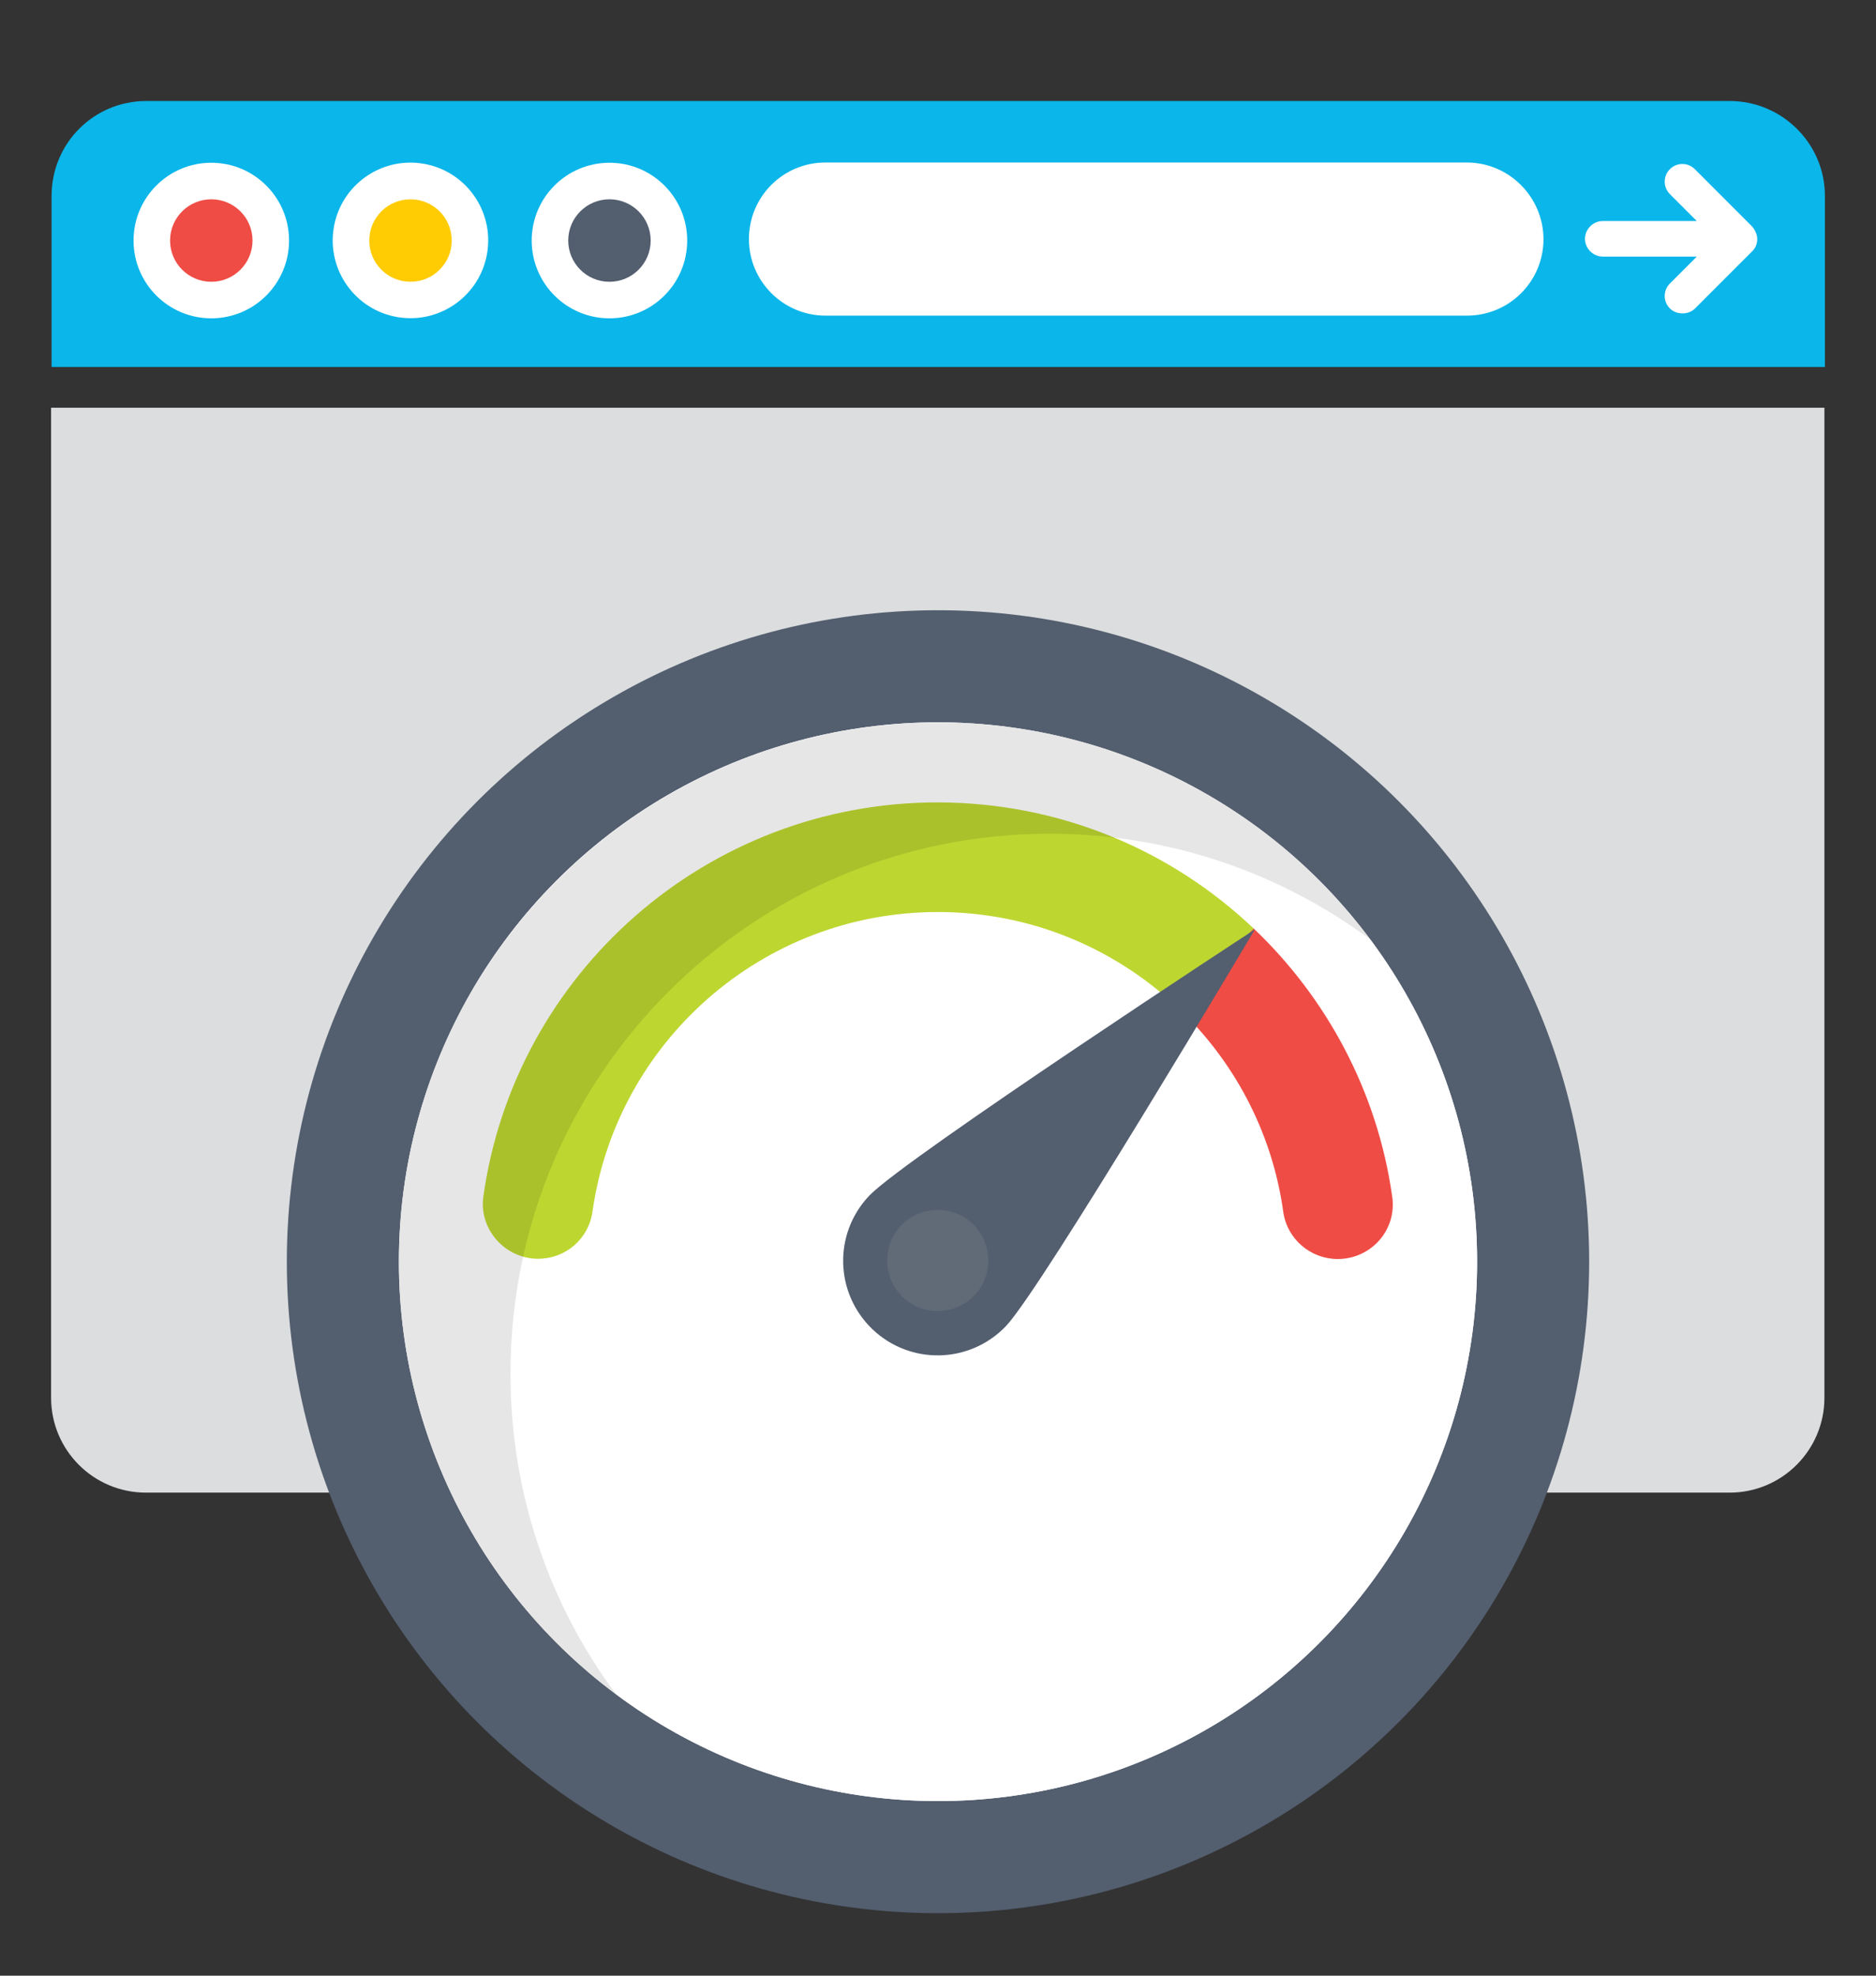 <?xml version="1.0" encoding="utf-8"?>
<!-- Generator: Adobe Illustrator 23.0.2, SVG Export Plug-In . SVG Version: 6.00 Build 0)  -->
<svg version="1.1" id="Layer_1" xmlns="http://www.w3.org/2000/svg" xmlns:xlink="http://www.w3.org/1999/xlink" x="0px" y="0px"
	 viewBox="0 0 760 800" style="enable-background:new 0 0 760 800;" xml:space="preserve">
<rect x="0" y="0" width="760" height="800" fill="#333333" stroke="none"/>
<style type="text/css">
	.st0{fill:#DBDDDE;}
	.st1{fill:#0BB6EA;}
	.st2{fill:#FFFFFF;}
	.st3{fill:#EF4C45;}
	.st4{fill:#FFCC04;}
	.st5{fill:#535E6F;}
	.st6{fill:#BED630;}
	.st7{fill:#616B77;}
	.st8{opacity:0.1;enable-background:new    ;}
</style>
<g>
	<g>
		<path class="st0" d="M739.1,165.1V566c0,21.2-17.2,38.4-38.4,38.4H59.1c-21.2,0-38.4-17.2-38.4-38.4V165.1H739.1z"/>
		<path class="st1" d="M700.7,40.9H59.3C38,40.9,20.9,58,20.9,79.3v69.3h718.4V79.3C739.3,58.2,722,40.9,700.7,40.9z"/>
		<path class="st2" d="M594.2,65.8H334.4c-17.2,0-31,13.9-31,31s13.9,31,31,31h259.9c17.2,0,31-13.9,31-31
			C625.2,79.7,611.3,65.8,594.2,65.8z"/>
		<circle class="st2" cx="85.6" cy="97.4" r="31.5"/>
		<circle class="st3" cx="85.6" cy="97.4" r="16.7"/>
		
			<ellipse transform="matrix(0.16 -0.987 0.987 0.16 43.541 245.9)" class="st2" cx="166.3" cy="97.4" rx="31.5" ry="31.5"/>
		<circle class="st4" cx="166.3" cy="97.4" r="16.7"/>
		<circle class="st2" cx="246.9" cy="97.4" r="31.5"/>
		<circle class="st5" cx="246.9" cy="97.4" r="16.7"/>
		<path class="st2" d="M709.8,91.7l-23.2-23.2c-2.8-2.8-7.3-2.8-10.1,0c-2.8,2.8-2.8,7.3,0,10.1l10.9,10.9h-38.1
			c-3.9,0-7.2,3.3-7.2,7.2c0,3.9,3.3,7.2,7.2,7.2h38.1l-10.9,10.9c-2.8,2.8-2.8,7.3,0,10.1c1.4,1.4,3.3,2,5.1,2s3.7-0.6,5.1-2
			l23.2-23.2c1.4-1.4,2-3.1,2-5.1C711.8,94.9,711,93.1,709.8,91.7z"/>
		<circle class="st5" cx="380" cy="510.9" r="263.8"/>
		<circle class="st2" cx="380" cy="510.9" r="218.4"/>
		<circle class="st2" cx="380" cy="510.9" r="218.4"/>
		<path class="st3" d="M541.9,509.8L541.9,509.8c-10.9,0-20.4-8-22-18.9c-4.5-32.8-20.4-62.1-43.5-83.6l31.4-31.4
			c29.6,28.1,50.2,66,56.2,108.6C566,498,555.5,509.8,541.9,509.8z"/>
		<path class="st6" d="M507.9,376l-31.4,31.4c-25.3-23.6-59.1-38.1-96.6-38.1c-71.3,0-130.3,52.9-139.9,121.5
			c-1.6,10.9-10.9,18.9-22,18.9l0,0c-13.4,0-24-11.9-22.2-25.1c12.6-90.3,90.3-159.7,184.1-159.7C429.6,325,474.5,344.3,507.9,376z"
			/>
		<path class="st5" d="M407.5,537c-14.7,15.3-38.8,15.8-54.1,1.2c-15.3-14.7-15.8-38.8-1.2-54.1c14.7-15.3,156.2-107.8,156.2-107.8
			S422.1,521.7,407.5,537z"/>
		<path class="st7" d="M394.7,524.6c-7.8,8.1-20.9,8.4-29,0.6c-8.1-7.8-8.4-20.9-0.6-29c7.8-8.1,20.9-8.4,29-0.6
			C402.3,503.6,402.5,516.5,394.7,524.6z"/>
		<path class="st8" d="M555.5,380.7c-36.3-27-81.4-43.1-130.3-43.1c-120.6,0-218.4,97.8-218.4,218.6c0,48.8,15.9,93.9,43.1,130.3
			c-53.5-39.8-88.3-103.6-88.3-175.5c0-120.6,97.8-218.4,218.6-218.4C451.8,292.4,515.7,327.1,555.5,380.7z"/>
	</g>
</g>
</svg>
